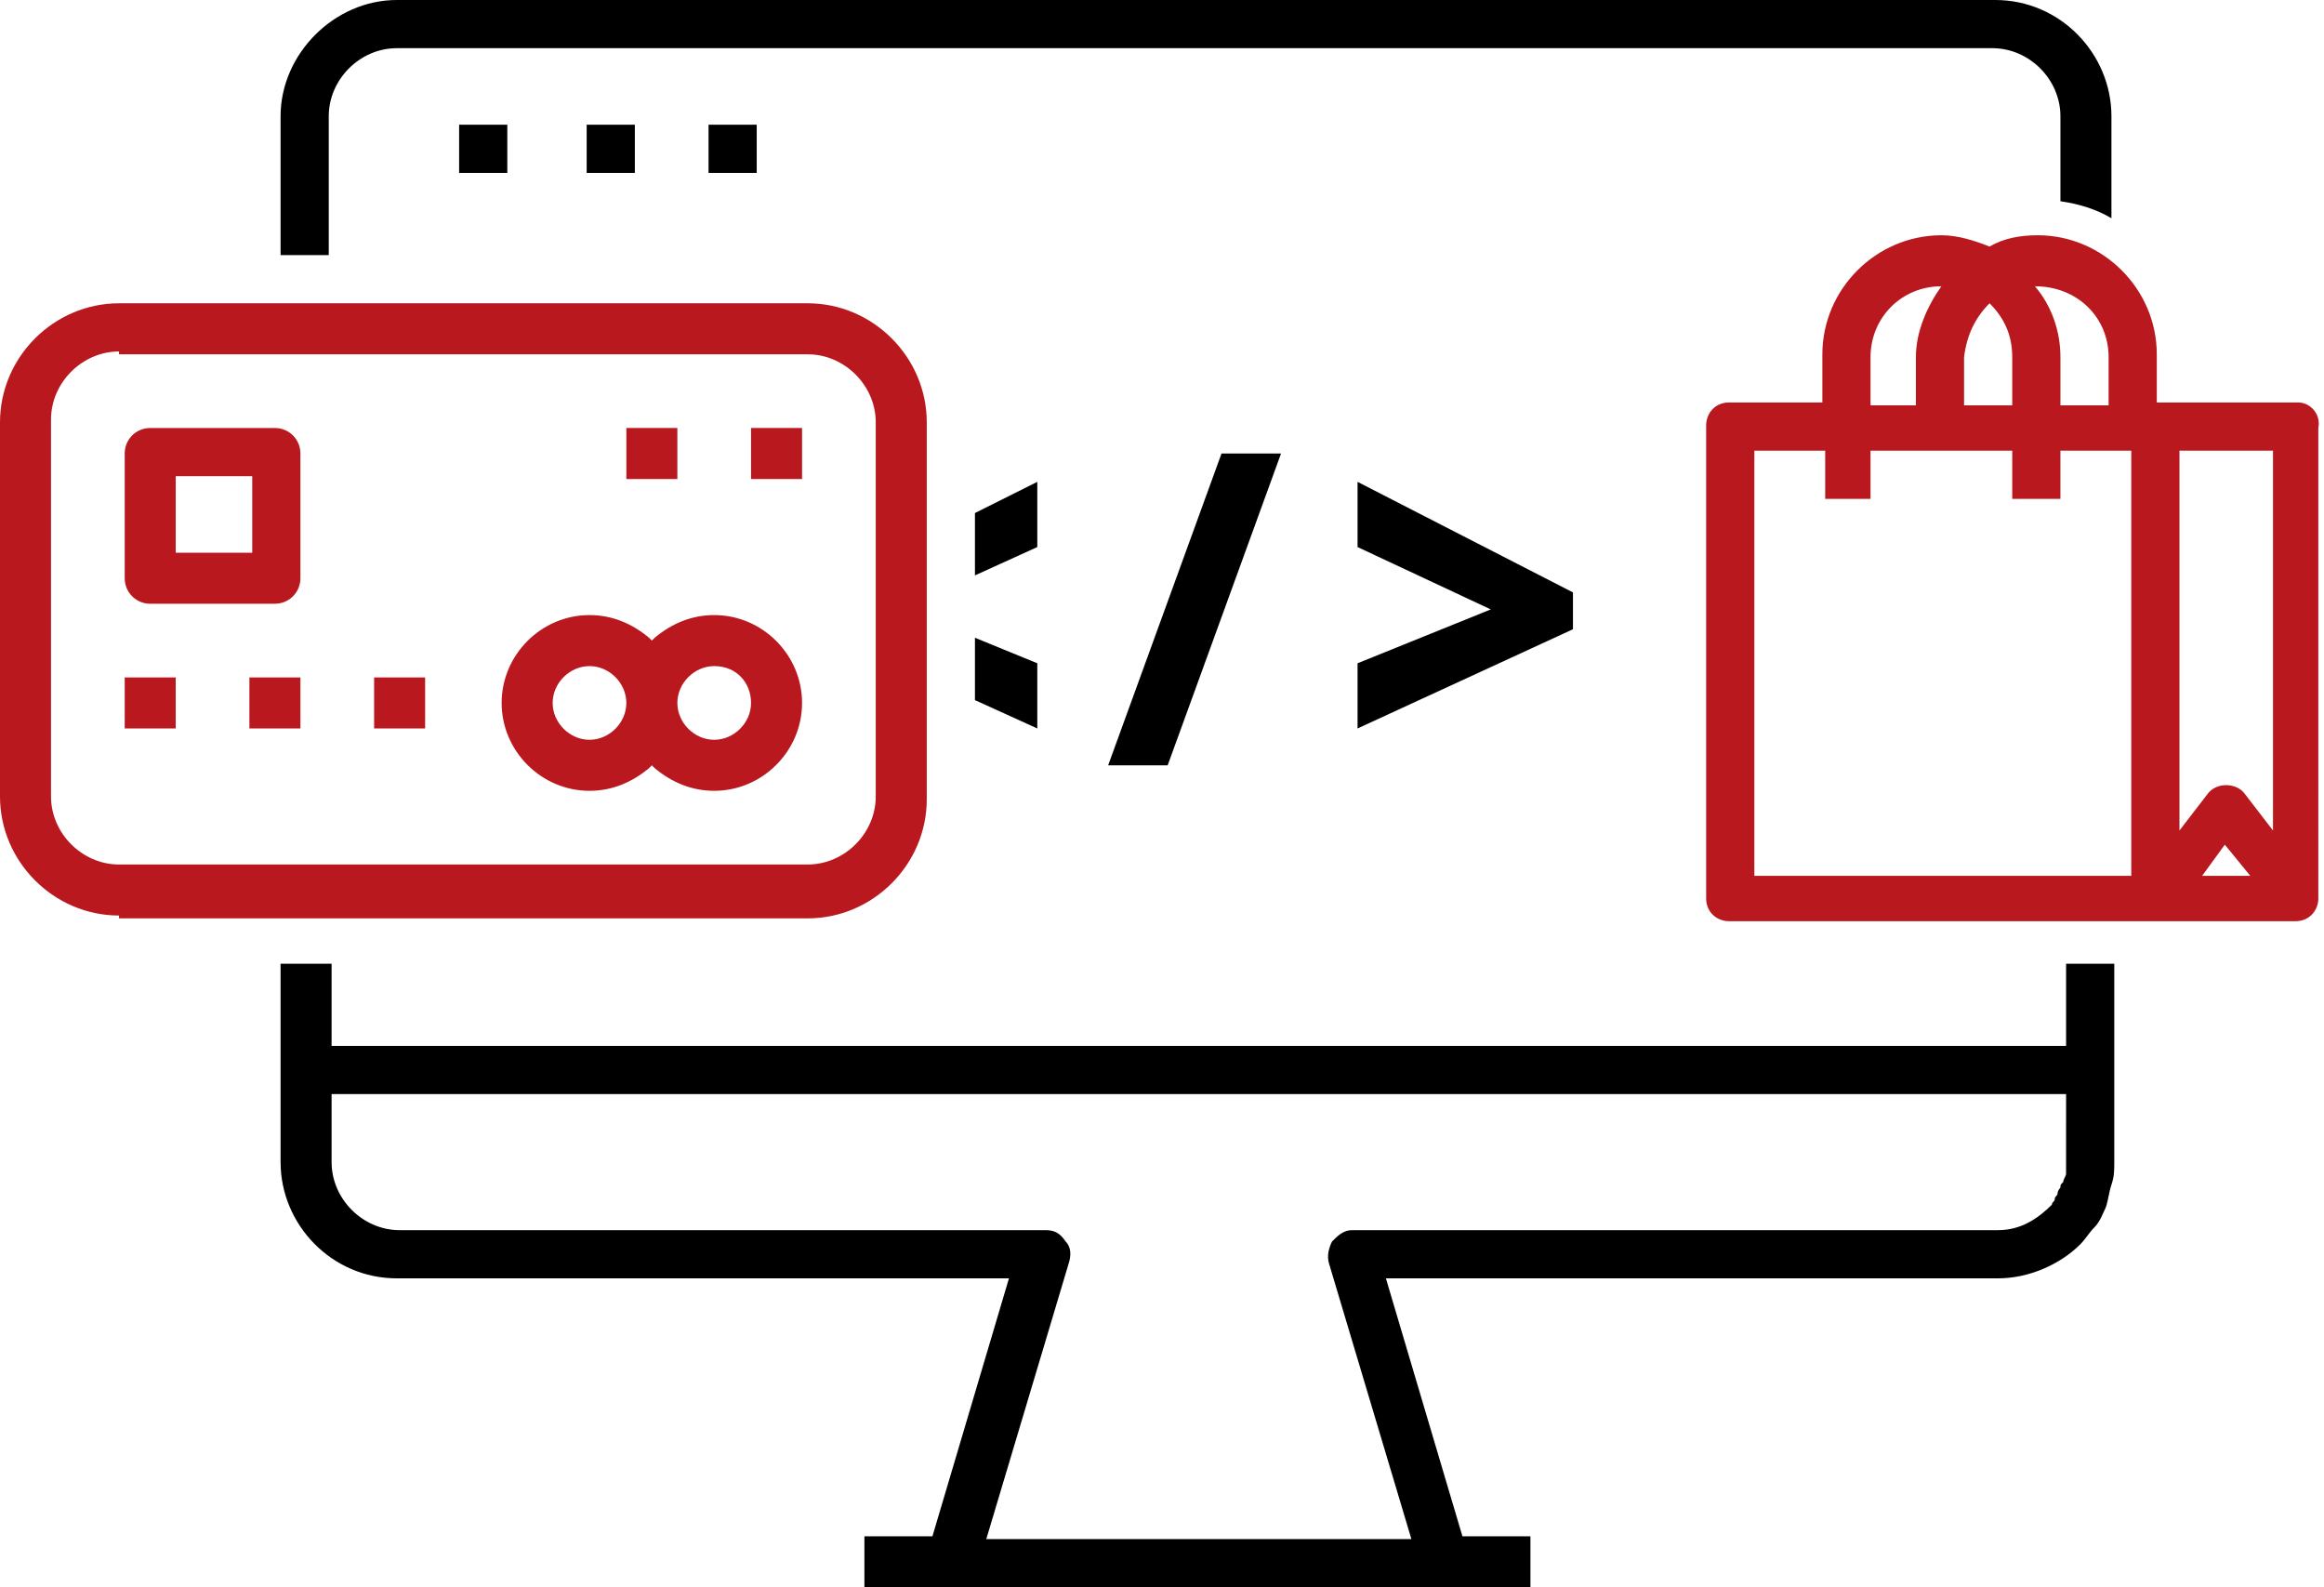 <?xml version="1.0" encoding="utf-8"?>
<!-- Generator: Adobe Illustrator 24.1.2, SVG Export Plug-In . SVG Version: 6.00 Build 0)  -->
<svg version="1.1" id="Layer_3" xmlns="http://www.w3.org/2000/svg" xmlns:xlink="http://www.w3.org/1999/xlink" x="0px" y="0px"
	 viewBox="0 0 82 56" style="enable-background:new 0 0 82 56;" xml:space="preserve">
<style type="text/css">
	.st0{fill:#B9181E;}
</style>
<path d="M11.7,9H9.9V4.1C9.9,1.9,11.8,0,14,0h56.4c2.3,0,4.1,1.9,4.1,4.1v3.6c-0.5-0.3-1.1-0.5-1.8-0.6v-3c0-1.3-1.1-2.4-2.4-2.4H14
	c-1.3,0-2.4,1.1-2.4,2.4V9z M72.8,34h1.8v7c0,0.3,0,0.5-0.1,0.8c-0.1,0.3-0.1,0.5-0.2,0.8c0,0,0,0,0,0c-0.1,0.2-0.2,0.5-0.4,0.7
	c0,0,0,0,0,0c-0.2,0.2-0.3,0.4-0.5,0.6c0,0,0,0,0,0l0,0c-0.7,0.7-1.8,1.2-2.9,1.2H48.9l2.7,9.1H54V56H30.5v-1.8h2.4l2.7-9.1H14
	c-2.3,0-4.1-1.9-4.1-4.1v-7h1.8v2.9h61.2V34z M72.8,38.6H11.7V41c0,1.3,1.1,2.4,2.4,2.4h22.8c0.3,0,0.5,0.1,0.7,0.4
	c0.2,0.2,0.2,0.5,0.1,0.8l-2.9,9.7h15l-2.9-9.7c-0.1-0.3,0-0.6,0.1-0.8c0.2-0.2,0.4-0.4,0.7-0.4h22.8c0.8,0,1.4-0.4,1.9-0.9
	c0-0.1,0.1-0.1,0.1-0.2c0-0.1,0.1-0.1,0.1-0.2c0-0.1,0.1-0.2,0.1-0.2c0-0.1,0-0.1,0.1-0.2c0-0.1,0.1-0.2,0.1-0.3c0-0.1,0-0.3,0-0.5
	V38.6z M36.6,25.7v-2.3l-2.2-0.9v2.2L36.6,25.7z M34.4,20.3l2.2-1V17l-2.2,1.1V20.3z M39.1,27l4-11h2.1l-4,11H39.1z M47.9,25.7
	l7.6-3.5v-1.3L47.9,17v2.3l4.7,2.2l-4.7,1.9V25.7z M17.9,6.2V4.4h-1.7v1.7H17.9z M22.4,6.2V4.4h-1.7v1.7H22.4z M26.7,6.2V4.4H25v1.7
	H26.7z"/>
<path class="st0" d="M4.2,32.3c-2.3,0-4.2-1.9-4.2-4.2V14.9c0-2.3,1.9-4.2,4.2-4.2h24.3c2.3,0,4.2,1.9,4.2,4.2v13.3
	c0,2.3-1.9,4.2-4.2,4.2H4.2z M4.2,12.4c-1.3,0-2.4,1.1-2.4,2.4v13.3c0,1.3,1.1,2.4,2.4,2.4h24.3c1.3,0,2.4-1.1,2.4-2.4V14.9
	c0-1.3-1.1-2.4-2.4-2.4H4.2z M25.2,27.9c-0.8,0-1.5-0.3-2.1-0.8L23,27l-0.1,0.1c-0.6,0.5-1.3,0.8-2.1,0.8c-1.7,0-3.1-1.4-3.1-3.1
	s1.4-3.1,3.1-3.1c0.8,0,1.5,0.3,2.1,0.8l0.1,0.1l0.1-0.1c0.6-0.5,1.3-0.8,2.1-0.8c1.7,0,3.1,1.4,3.1,3.1S26.9,27.9,25.2,27.9z
	 M25.2,23.5c-0.7,0-1.3,0.6-1.3,1.3s0.6,1.3,1.3,1.3c0.7,0,1.3-0.6,1.3-1.3S26,23.5,25.2,23.5z M20.8,23.5c-0.7,0-1.3,0.6-1.3,1.3
	s0.6,1.3,1.3,1.3c0.7,0,1.3-0.6,1.3-1.3S21.5,23.5,20.8,23.5z M28.3,16.9v-1.8h-1.8v1.8H28.3z M23.9,16.9v-1.8h-1.8v1.8H23.9z
	 M5.3,21.3c-0.5,0-0.9-0.4-0.9-0.9V16c0-0.5,0.4-0.9,0.9-0.9h4.4c0.5,0,0.9,0.4,0.9,0.9v4.4c0,0.5-0.4,0.9-0.9,0.9H5.3z M6.2,19.5
	h2.7v-2.7H6.2V19.5z M6.2,25.7v-1.8H4.4v1.8H6.2z M10.6,25.7v-1.8H8.8v1.8H10.6z M15,25.7v-1.8h-1.8v1.8H15z"/>
<path class="st0" d="M81.1,14.2h-5v-1.7c0-2.3-1.9-4.2-4.2-4.2c-0.6,0-1.2,0.1-1.7,0.4c-0.5-0.2-1.1-0.4-1.7-0.4
	c-2.3,0-4.2,1.9-4.2,4.2v1.7H61c-0.5,0-0.8,0.4-0.8,0.8v16.7c0,0.5,0.4,0.8,0.8,0.8h20c0.5,0,0.8-0.4,0.8-0.8V15.1
	C81.9,14.6,81.5,14.2,81.1,14.2z M80.2,29.3l-1-1.3c-0.3-0.4-1-0.4-1.3,0l-1,1.3V15.9h3.3V29.3z M79.4,30.9h-1.7l0.8-1.1L79.4,30.9z
	 M74.4,12.6v1.7h-1.7v-1.7c0-0.9-0.3-1.8-0.9-2.5c0,0,0,0,0,0C73.3,10.1,74.4,11.2,74.4,12.6z M70.2,10.7c0.5,0.5,0.8,1.1,0.8,1.9
	v1.7h-1.7v-1.7C69.4,11.8,69.7,11.2,70.2,10.7z M66,12.6c0-1.4,1.1-2.5,2.5-2.5c0,0,0,0,0,0c-0.5,0.7-0.9,1.6-0.9,2.5v1.7H66V12.6z
	 M61.9,15.9h2.5v1.7H66v-1.7h5v1.7h1.7v-1.7h2.5v15H61.9V15.9z"/>
</svg>

